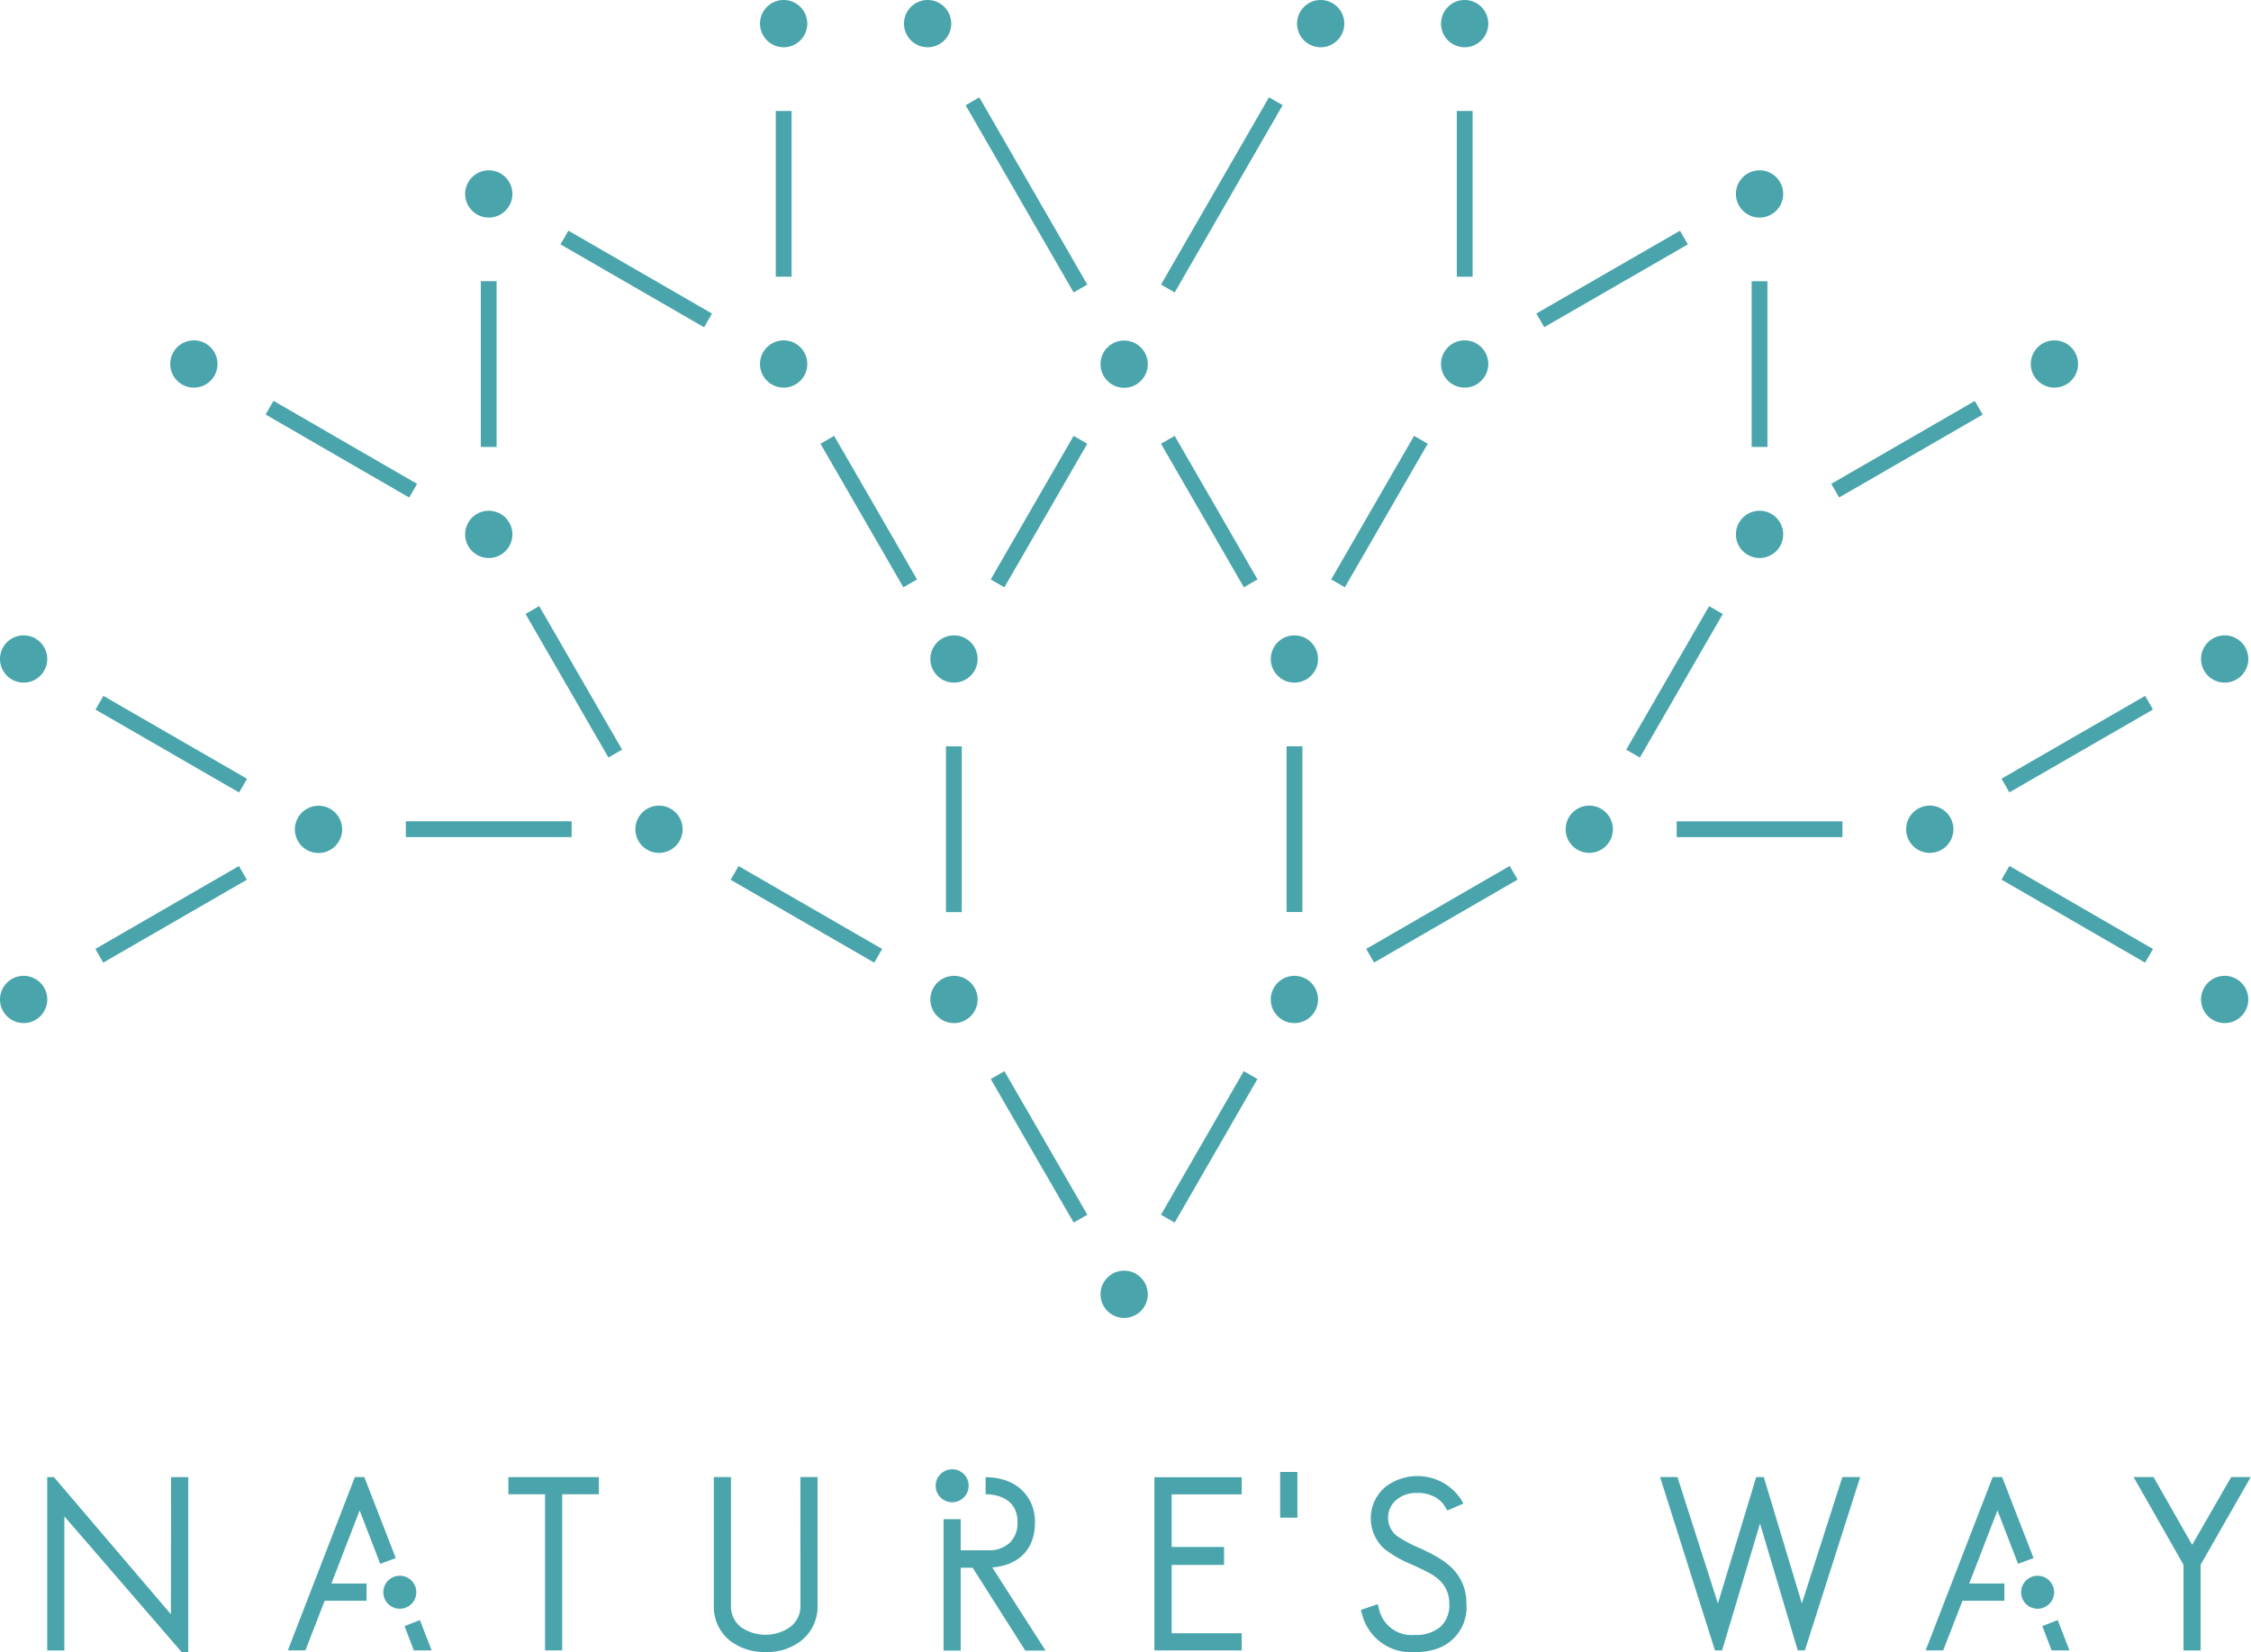 <svg xmlns="http://www.w3.org/2000/svg" width="65.636" height="48.184" viewBox="0 0 65.636 48.184">
  <g id="natures_way" transform="translate(-6855 1852)">
    <g id="グループ_4364" data-name="グループ 4364" transform="translate(6772.94 -2186.658)">
      <g id="グループ_4362" data-name="グループ 4362" transform="translate(82.06 334.658)">
        <path id="パス_12144" data-name="パス 12144" d="M231.08,336.036a.689.689,0,1,0-.689-.689A.69.69,0,0,0,231.08,336.036Z" transform="translate(-208.23 -334.658)" fill="#49a5ab"/>
        <path id="パス_12145" data-name="パス 12145" d="M259.179,336.036a.689.689,0,1,0-.689-.689A.69.69,0,0,0,259.179,336.036Z" transform="translate(-232.131 -334.658)" fill="#49a5ab"/>
        <path id="パス_12146" data-name="パス 12146" d="M173.528,369.279a.689.689,0,1,0-.689-.689A.69.69,0,0,0,173.528,369.279Z" transform="translate(-159.276 -362.934)" fill="#49a5ab"/>
        <path id="パス_12147" data-name="パス 12147" d="M115.977,402.5a.689.689,0,1,0-.689-.689A.69.69,0,0,0,115.977,402.5Z" transform="translate(-110.324 -391.196)" fill="#49a5ab"/>
        <path id="パス_12148" data-name="パス 12148" d="M82.749,460.056a.689.689,0,1,0-.689-.689A.69.69,0,0,0,82.749,460.056Z" transform="translate(-82.06 -440.149)" fill="#49a5ab"/>
        <path id="パス_12149" data-name="パス 12149" d="M139.611,492.6a.689.689,0,1,0,.689-.689A.69.69,0,0,0,139.611,492.6Z" transform="translate(-131.013 -468.413)" fill="#49a5ab"/>
        <path id="パス_12150" data-name="パス 12150" d="M173.528,435.734a.689.689,0,1,0-.689-.689A.69.69,0,0,0,173.528,435.734Z" transform="translate(-159.276 -419.461)" fill="#49a5ab"/>
        <path id="パス_12151" data-name="パス 12151" d="M231.08,402.5a.689.689,0,1,0-.689-.689A.69.69,0,0,0,231.08,402.5Z" transform="translate(-208.23 -391.196)" fill="#49a5ab"/>
        <path id="パス_12152" data-name="パス 12152" d="M297.535,401.127a.689.689,0,1,0,.689.689A.69.69,0,0,0,297.535,401.127Z" transform="translate(-264.756 -391.196)" fill="#49a5ab"/>
        <path id="パス_12153" data-name="パス 12153" d="M297.535,582.684a.689.689,0,1,0,.689.689A.69.69,0,0,0,297.535,582.684Z" transform="translate(-264.756 -545.628)" fill="#49a5ab"/>
        <path id="パス_12154" data-name="パス 12154" d="M421.541,435.734a.689.689,0,1,0-.689-.689A.69.69,0,0,0,421.541,435.734Z" transform="translate(-370.235 -419.461)" fill="#49a5ab"/>
        <path id="パス_12155" data-name="パス 12155" d="M454.769,491.907a.689.689,0,1,0,.689.689A.69.69,0,0,0,454.769,491.907Z" transform="translate(-398.499 -468.413)" fill="#49a5ab"/>
        <path id="パス_12156" data-name="パス 12156" d="M363.989,402.5a.689.689,0,1,0-.689-.689A.69.69,0,0,0,363.989,402.5Z" transform="translate(-321.282 -391.196)" fill="#49a5ab"/>
        <circle id="楕円形_305" data-name="楕円形 305" cx="0.689" cy="0.689" r="0.689" transform="translate(37.054 18.529)" fill="#49a5ab"/>
        <path id="パス_12157" data-name="パス 12157" d="M265,459.367a.689.689,0,1,0-.689.689A.69.69,0,0,0,265,459.367Z" transform="translate(-236.494 -440.149)" fill="#49a5ab"/>
        <path id="パス_12158" data-name="パス 12158" d="M206.755,491.907a.689.689,0,1,0,.689.689A.69.69,0,0,0,206.755,491.907Z" transform="translate(-187.539 -468.413)" fill="#49a5ab"/>
        <path id="パス_12159" data-name="パス 12159" d="M388.314,491.907a.689.689,0,1,0,.689.689A.69.69,0,0,0,388.314,491.907Z" transform="translate(-341.973 -468.413)" fill="#49a5ab"/>
        <path id="パス_12160" data-name="パス 12160" d="M331.452,525.822a.689.689,0,1,0-.689.689A.69.69,0,0,0,331.452,525.822Z" transform="translate(-293.02 -496.675)" fill="#49a5ab"/>
        <path id="パス_12161" data-name="パス 12161" d="M265,525.822a.689.689,0,1,0-.689.689A.69.69,0,0,0,265,525.822Z" transform="translate(-236.494 -496.675)" fill="#49a5ab"/>
        <path id="パス_12162" data-name="パス 12162" d="M82.749,526.511a.689.689,0,1,0-.689-.689A.69.69,0,0,0,82.749,526.511Z" transform="translate(-82.06 -496.675)" fill="#49a5ab"/>
        <path id="パス_12163" data-name="パス 12163" d="M363.989,336.036a.689.689,0,1,0-.689-.689A.69.69,0,0,0,363.989,336.036Z" transform="translate(-321.282 -334.658)" fill="#49a5ab"/>
        <path id="パス_12164" data-name="パス 12164" d="M335.891,336.036a.689.689,0,1,0-.689-.689A.69.69,0,0,0,335.891,336.036Z" transform="translate(-297.382 -334.658)" fill="#49a5ab"/>
        <path id="パス_12165" data-name="パス 12165" d="M421.541,369.279a.689.689,0,1,0-.689-.689A.69.69,0,0,0,421.541,369.279Z" transform="translate(-370.235 -362.934)" fill="#49a5ab"/>
        <path id="パス_12166" data-name="パス 12166" d="M479.092,402.5a.689.689,0,1,0-.689-.689A.69.69,0,0,0,479.092,402.5Z" transform="translate(-419.188 -391.196)" fill="#49a5ab"/>
        <path id="パス_12167" data-name="パス 12167" d="M512.32,460.056a.689.689,0,1,0-.689-.689A.69.69,0,0,0,512.32,460.056Z" transform="translate(-447.452 -440.149)" fill="#49a5ab"/>
        <path id="パス_12168" data-name="パス 12168" d="M512.32,526.511a.689.689,0,1,0-.689-.689A.69.69,0,0,0,512.32,526.511Z" transform="translate(-447.452 -496.675)" fill="#49a5ab"/>
        <rect id="長方形_2491" data-name="長方形 2491" width="0.46" height="4.834" transform="translate(28.889 31.468) rotate(-30.009)" fill="#49a5ab"/>
        <rect id="長方形_2492" data-name="長方形 2492" width="4.833" height="0.46" transform="translate(33.853 35.425) rotate(-60.039)" fill="#49a5ab"/>
        <path id="パス_12169" data-name="パス 12169" d="M100.665,506.127l.23.4,4.187-2.417-.231-.4Z" transform="translate(-97.885 -478.454)" fill="#49a5ab"/>
        <path id="パス_12170" data-name="パス 12170" d="M100.9,470.494l-.23.4,4.187,2.417.231-.4Z" transform="translate(-97.885 -450.2)" fill="#49a5ab"/>
        <rect id="長方形_2493" data-name="長方形 2493" width="4.834" height="0.46" transform="translate(58.361 22.709) rotate(-29.978)" fill="#49a5ab"/>
        <rect id="長方形_2494" data-name="長方形 2494" width="0.46" height="4.834" transform="matrix(0.501, -0.866, 0.866, 0.501, 58.362, 25.652)" fill="#49a5ab"/>
        <rect id="長方形_2495" data-name="長方形 2495" width="4.834" height="0.461" transform="translate(11.834 23.951)" fill="#49a5ab"/>
        <rect id="長方形_2496" data-name="長方形 2496" width="0.46" height="4.834" transform="translate(15.324 17.905) rotate(-30.003)" fill="#49a5ab"/>
        <rect id="長方形_2497" data-name="長方形 2497" width="4.833" height="0.46" transform="translate(48.89 23.953)" fill="#49a5ab"/>
        <rect id="長方形_2498" data-name="長方形 2498" width="4.834" height="0.46" transform="translate(47.418 21.863) rotate(-59.997)" fill="#49a5ab"/>
        <rect id="長方形_2499" data-name="長方形 2499" width="0.46" height="4.834" transform="translate(23.924 12.941) rotate(-30.003)" fill="#49a5ab"/>
        <rect id="長方形_2500" data-name="長方形 2500" width="4.834" height="0.46" transform="matrix(0.5, -0.866, 0.866, 0.5, 28.888, 16.898)" fill="#49a5ab"/>
        <rect id="長方形_2501" data-name="長方形 2501" width="0.46" height="4.834" transform="translate(33.853 12.941) rotate(-29.997)" fill="#49a5ab"/>
        <rect id="長方形_2502" data-name="長方形 2502" width="4.834" height="0.46" transform="matrix(0.5, -0.866, 0.866, 0.5, 38.816, 16.897)" fill="#49a5ab"/>
        <path id="パス_12171" data-name="パス 12171" d="M224.9,503.711l-.231.4,4.187,2.417.23-.4Z" transform="translate(-203.364 -478.454)" fill="#49a5ab"/>
        <rect id="長方形_2503" data-name="長方形 2503" width="0.46" height="4.834" transform="translate(27.583 21.766)" fill="#49a5ab"/>
        <rect id="長方形_2504" data-name="長方形 2504" width="4.834" height="0.46" transform="translate(39.836 27.673) rotate(-30.038)" fill="#49a5ab"/>
        <rect id="長方形_2505" data-name="長方形 2505" width="0.461" height="4.833" transform="translate(37.515 21.764)" fill="#49a5ab"/>
        <rect id="長方形_2506" data-name="長方形 2506" width="0.46" height="4.834" transform="translate(14.02 8.2)" fill="#49a5ab"/>
        <rect id="長方形_2507" data-name="長方形 2507" width="0.46" height="4.834" transform="matrix(0.501, -0.866, 0.866, 0.501, 7.745, 12.088)" fill="#49a5ab"/>
        <rect id="長方形_2508" data-name="長方形 2508" width="0.46" height="4.833" transform="translate(51.076 8.201)" fill="#49a5ab"/>
        <rect id="長方形_2509" data-name="長方形 2509" width="4.834" height="0.459" transform="matrix(0.866, -0.5, 0.5, 0.866, 53.397, 14.11)" fill="#49a5ab"/>
        <rect id="長方形_2510" data-name="長方形 2510" width="0.461" height="4.834" transform="translate(22.62 3.236)" fill="#49a5ab"/>
        <path id="パス_12172" data-name="パス 12172" d="M191.683,379.686l-.23.4,4.186,2.417.23-.4Z" transform="translate(-175.109 -372.959)" fill="#49a5ab"/>
        <rect id="長方形_2511" data-name="長方形 2511" width="0.461" height="4.834" transform="translate(42.478 3.236)" fill="#49a5ab"/>
        <rect id="長方形_2512" data-name="長方形 2512" width="4.834" height="0.46" transform="translate(44.798 9.143) rotate(-29.972)" fill="#49a5ab"/>
        <rect id="長方形_2513" data-name="長方形 2513" width="0.46" height="6.303" transform="translate(28.156 3.069) rotate(-29.978)" fill="#49a5ab"/>
        <rect id="長方形_2514" data-name="長方形 2514" width="6.303" height="0.46" transform="translate(33.854 8.299) rotate(-60.039)" fill="#49a5ab"/>
      </g>
      <g id="グループ_4363" data-name="グループ 4363" transform="translate(83.438 377.506)">
        <path id="パス_12173" data-name="パス 12173" d="M181.282,623.474h1.069v4.552h.5v-4.552h1.069v-.5h-2.64Z" transform="translate(-167.836 -622.745)" fill="#49a5ab"/>
        <path id="パス_12174" data-name="パス 12174" d="M223.922,626.71a.76.76,0,0,1-.3.635,1.258,1.258,0,0,1-1.431.006.761.761,0,0,1-.295-.642v-3.738h-.5v3.738a1.267,1.267,0,0,0,.454,1.021,1.623,1.623,0,0,0,1.052.343,1.593,1.593,0,0,0,1.052-.337,1.269,1.269,0,0,0,.467-1.027v-3.738h-.5Z" transform="translate(-201.96 -622.745)" fill="#49a5ab"/>
        <path id="パス_12175" data-name="パス 12175" d="M267.46,623.474a1.3,1.3,0,0,1,.373.052.906.906,0,0,1,.294.15.669.669,0,0,1,.191.243.829.829,0,0,1,.07.355.788.788,0,0,1-.23.62.881.881,0,0,1-.624.214h-.8V624.2h-.5v3.831h.5v-2.415h.347l1.535,2.415h.592l-1.554-2.423a1.92,1.92,0,0,0,.365-.067,1.273,1.273,0,0,0,.464-.241,1.1,1.1,0,0,0,.309-.421,1.507,1.507,0,0,0,.107-.592,1.308,1.308,0,0,0-.116-.562,1.229,1.229,0,0,0-.309-.412,1.316,1.316,0,0,0-.459-.253,1.812,1.812,0,0,0-.548-.083h-.007Z" transform="translate(-240.099 -622.745)" fill="#49a5ab"/>
        <path id="パス_12176" data-name="パス 12176" d="M307.363,628.027h2.546v-.5h-2.043v-1.993h1.528v-.523h-1.528v-1.534h2.043v-.5h-2.546Z" transform="translate(-275.08 -622.745)" fill="#49a5ab"/>
        <path id="パス_12177" data-name="パス 12177" d="M349.925,625.172a5.175,5.175,0,0,0-.559-.287,3.635,3.635,0,0,1-.65-.348.677.677,0,0,1-.015-1.054.877.877,0,0,1,.591-.2,1.038,1.038,0,0,1,.559.134.81.81,0,0,1,.284.292l.051.084.468-.2-.06-.109a1.53,1.53,0,0,0-2.241-.356,1.2,1.2,0,0,0-.01,1.779,3.3,3.3,0,0,0,.814.466c.2.09.367.171.492.239a1.424,1.424,0,0,1,.271.183.9.9,0,0,1,.321.713.851.851,0,0,1-.266.687,1.11,1.11,0,0,1-.745.229.971.971,0,0,1-1.042-.783l-.032-.115-.494.169.032.1a1.466,1.466,0,0,0,1.535,1.128,1.953,1.953,0,0,0,.66-.1h0a1.272,1.272,0,0,0,.851-1.317,1.409,1.409,0,0,0-.425-1.04A2.046,2.046,0,0,0,349.925,625.172Z" transform="translate(-309.361 -622.592)" fill="#49a5ab"/>
        <path id="パス_12178" data-name="パス 12178" d="M140.541,626.077h-1.026l.824-2.132.6,1.557.453-.167-.917-2.363H140.2l-1.955,5.055h.512l.562-1.448h1.221Z" transform="translate(-131.23 -622.745)" fill="#49a5ab"/>
        <path id="パス_12179" data-name="パス 12179" d="M161.009,651.06l.272.708h.519l-.343-.885Z" transform="translate(-150.592 -646.486)" fill="#49a5ab"/>
        <path id="パス_12180" data-name="パス 12180" d="M94.89,626.973l-3.412-4h-.194v5.055h.5v-3.91l3.418,3.956h.194v-5.1h-.5Z" transform="translate(-91.285 -622.745)" fill="#49a5ab"/>
        <rect id="長方形_2515" data-name="長方形 2515" width="0.503" height="1.334" transform="translate(35.949 0.078)" fill="#49a5ab"/>
        <path id="パス_12181" data-name="パス 12181" d="M501.346,622.972l-1.139,1.977-1.126-1.977H498.5l1.454,2.557v2.5h.5v-2.5l1.461-2.557Z" transform="translate(-437.665 -622.745)" fill="#49a5ab"/>
        <path id="パス_12182" data-name="パス 12182" d="M410.19,626.656l-1.111-3.684h-.22l-1.117,3.685-1.18-3.685h-.506l1.6,5.055h.208l1.106-3.7,1.1,3.7h.208l1.613-5.055h-.52Z" transform="translate(-359.028 -622.745)" fill="#49a5ab"/>
        <path id="パス_12183" data-name="パス 12183" d="M157.832,642.7a.481.481,0,1,1-.481-.481A.481.481,0,0,1,157.832,642.7Z" transform="translate(-147.071 -639.114)" fill="#49a5ab"/>
        <path id="パス_12184" data-name="パス 12184" d="M460.189,626.077h-1.026l.823-2.132.6,1.557.453-.167-.917-2.363h-.275l-1.955,5.055h.512l.562-1.448h1.221Z" transform="translate(-403.121 -622.745)" fill="#49a5ab"/>
        <path id="パス_12185" data-name="パス 12185" d="M480.657,651.06l.272.708h.519l-.343-.885Z" transform="translate(-422.484 -646.486)" fill="#49a5ab"/>
        <path id="パス_12186" data-name="パス 12186" d="M477.48,642.7a.481.481,0,1,1-.481-.481A.481.481,0,0,1,477.48,642.7Z" transform="translate(-418.963 -639.114)" fill="#49a5ab"/>
        <path id="パス_12187" data-name="パス 12187" d="M265.639,621.935a.481.481,0,1,1-.481-.481A.481.481,0,0,1,265.639,621.935Z" transform="translate(-238.772 -621.454)" fill="#49a5ab"/>
      </g>
    </g>
  </g>
</svg>
